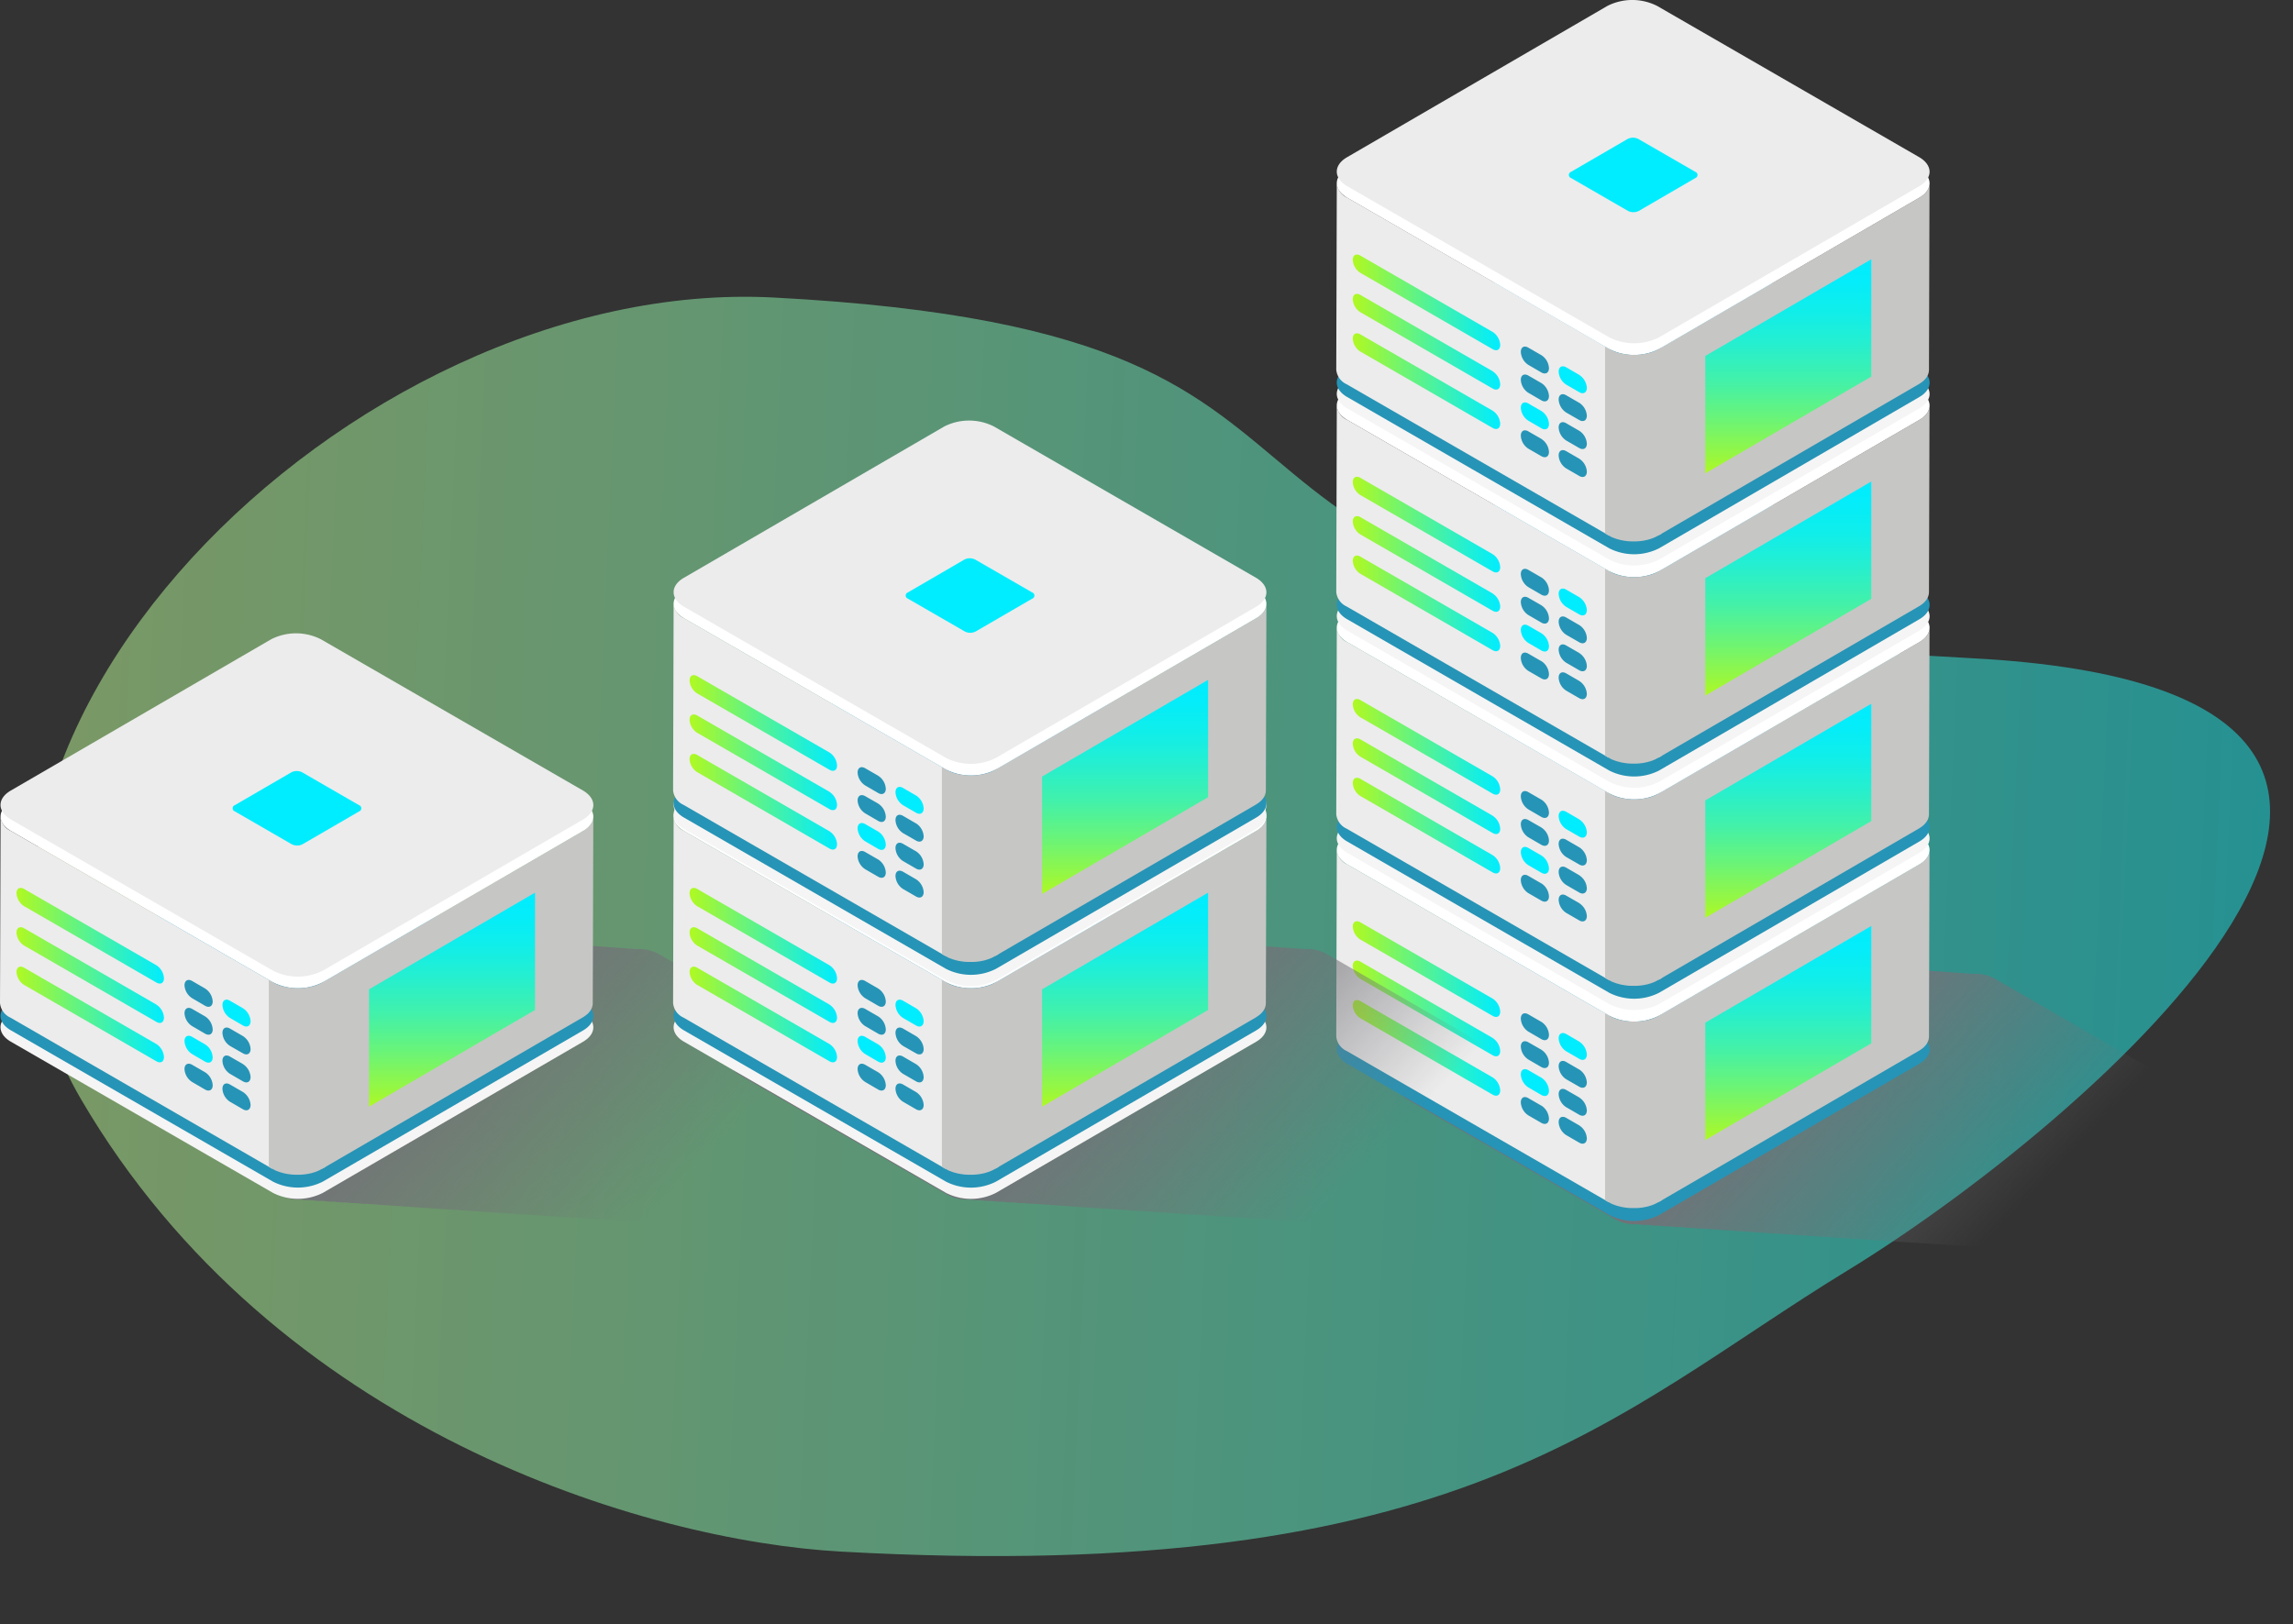 <svg xmlns="http://www.w3.org/2000/svg" xmlns:xlink="http://www.w3.org/1999/xlink" viewBox="0 0 423.04 299.74">
  <rect x="0" y="0" width="423.04" height="299.74" fill="#333333" stroke="none"/>
  <defs>
    <path id="reuse-6" fill="url(#c)" d="M923.52-337.01l-38.47-22.21a7.67 7.67 0 00-4.1-.85c-.66-.13-60.13-4.06-60.81-4.02a8.02 8.02 0 00-5.25.71l-38.22 22.21c-2 1.16-1.99 3.07.03 4.24l38.47 22.2a7.66 7.66 0 004.1.86 8.75 8.75 0 002.02.13 8.79 8.79 0 002.03.14 8.74 8.74 0 002.02.13 8.75 8.75 0 002.03.13 8.78 8.78 0 002.03.14 8.82 8.82 0 002.03.13c.66.13 47.97 3.25 48.66 3.22a8.03 8.03 0 005.24-.71l38.22-22.21c2-1.17 1.99-3.08-.03-4.24z" style="mix-blend-mode:color-burn;isolation:isolate"/>
    <path id="reuse-5" fill="url(#f)" d="M2267.25 2007.74a3.83 3.83 0 01-1.86-.44l-17.7-10.22a1.54 1.54 0 01-.88-1.29 1.5 1.5 0 01.86-1.28l17.6-10.22a4.17 4.17 0 013.7 0l17.7 10.22a1.38 1.38 0 01.02 2.56l-17.58 10.22a3.78 3.78 0 01-1.86.45zm-.13-23.2a3.04 3.04 0 00-1.5.36l-17.6 10.22a.86.86 0 00-.5.67.88.88 0 00.51.67l17.7 10.22a3.55 3.55 0 003.02 0l17.58-10.22a.7.7 0 000-1.34l-17.7-10.22a3.11 3.11 0 00-1.51-.36z"/>
    <path id="reuse-4" fill="url(#e)" d="M2302.25 2025.77l-30.63 17.85v-21.66l30.63-17.84z"/>
    <path id="reuse-3" fill="url(#a)" d="M2249.53 2028.47l-24.43-14.1c-.77-.44-1.39-.08-1.39.79a3.04 3.04 0 001.38 2.38l24.43 14.11c.77.44 1.39.1 1.39-.8a3.06 3.06 0 00-1.38-2.38z"/>
    <path id="reuse-2" fill="url(#a)" d="M2249.53 2023.1l-24.43-14.1c-.77-.43-1.39-.07-1.39.8a3.04 3.04 0 001.38 2.39l24.43 14.1c.77.44 1.39.1 1.39-.79a3.06 3.06 0 00-1.38-2.39z"/>
    <path id="reuse-1" fill="url(#a)" d="M2249.53 2017.76l-24.43-14.1c-.77-.44-1.39-.08-1.39.8a3.04 3.04 0 001.38 2.38l24.43 14.1c.77.44 1.39.1 1.39-.78a3.05 3.05 0 00-1.38-2.4z"/>
    <path id="reuse-0" fill="url(#d)" d="M2267.25 2051.15l1.18-.64v-34.37c-.2.11-.87.49-1.09.58a.78.78 0 01-.18.08 4.44 4.44 0 01-.5.2 1.83 1.83 0 00-.2.07l-.33.09-.26.07-.36.07-.25.05c-.24.04-.49.08-.73.1a2.36 2.36 0 01-.24.02c-.14.02-.29.02-.44.03l-.28.01H2262.9l-.32-.02a6.32 6.32 0 01-.63-.07c-.1 0-.2-.02-.3-.04-.12-.01-.23-.04-.35-.06l-.26-.05a14.6 14.6 0 01-.4-.1l-.23-.05c-.24-.08-.47-.15-.7-.24l-.32-.14-.17-.08-1.22-.67v34.49l1.12.62.16.07.3.12a.05.05 0 01.04.01c.22.09.45.17.69.24a.2.2 0 01.06.01l.18.05.39.1.1.02a1.23 1.23 0 00.18.03 3.06 3.06 0 00.33.06l.14.02a1.73 1.73 0 00.17.02 2.06 2.06 0 00.3.04l.16.02a.83.83 0 01.16 0l.31.02H2263.75c.15 0 .3-.01.44-.03h.18a.26.26 0 01.06-.02c.25-.02.49-.05.74-.1h.04a2.18 2.18 0 01.22-.05l.34-.07.26-.07.33-.1a.4.4 0 01.07-.02.92.92 0 01.12-.04 4.33 4.33 0 00.5-.2 1.33 1.33 0 00.2-.08z"/>
  </defs>
  <defs>
    <linearGradient id="b" x2="1" y1=".5" y2=".5" gradientUnits="objectBoundingBox">
      <stop offset="0" stop-color="#00edff"/>
      <stop offset=".32" stop-color="#45f3da"/>
      <stop offset=".79" stop-color="#a7fba6"/>
      <stop offset="1" stop-color="#ceff92"/>
    </linearGradient>
    <linearGradient id="c" x1=".89" x2=".46" y1=".5" y2=".35" gradientUnits="objectBoundingBox">
      <stop offset="0" stop-color="#727278" stop-opacity="0"/>
      <stop offset="1" stop-color="#727278"/>
    </linearGradient>
    <linearGradient id="d" x1="-60.28" x2="-59.53" y1="40.61" y2="40.61" gradientUnits="objectBoundingBox">
      <stop offset="0" stop-color="#f5f5f5"/>
      <stop offset=".57" stop-color="#e2e2e1"/>
      <stop offset="1" stop-color="#c6c6c5"/>
    </linearGradient>
    <linearGradient id="a" x2="1" y1=".52" y2=".52" gradientUnits="objectBoundingBox">
      <stop offset="0" stop-color="#b0f921"/>
      <stop offset=".36" stop-color="#6cf476"/>
      <stop offset=".8" stop-color="#1eefd8"/>
      <stop offset="1" stop-color="#00edff"/>
    </linearGradient>
    <linearGradient id="e" x1=".5" x2=".5" y1=".01" y2="1.01" gradientUnits="objectBoundingBox">
      <stop offset="0" stop-color="#00edff"/>
      <stop offset=".1" stop-color="#04edf9"/>
      <stop offset=".24" stop-color="#11eee9"/>
      <stop offset=".39" stop-color="#26efce"/>
      <stop offset=".56" stop-color="#43f1a9"/>
      <stop offset=".73" stop-color="#69f479"/>
      <stop offset=".91" stop-color="#97f740"/>
      <stop offset="1" stop-color="#b0f921"/>
    </linearGradient>
    <linearGradient id="f" x1="0" x2="1" y1=".51" y2=".51" xlink:href="#a"/>
  </defs>
  <g>
    <path fill="url(#b)" d="M569.13 75.04c-115-.38-141.14 33.04-182.81 61.57S253.9 250.59 369.4 250.59c169.63 0 93.75 54.9 224.22 54.9 78.08 0 161.22-91.6 119.84-154.48-38.94-59.2-108.32-75.86-144.33-75.97z" opacity=".5" transform="translate(8274.295 10122.795) translate(-7554.734 -9731.752) rotate(-177)"/>
    <g>
      <use style="mix-blend-mode:color-burn;isolation:isolate" transform="translate(8274.295 10122.795) translate(-8027.767 -10122.795) translate(-763.623 539.777)" xlink:href="#reuse-6"/>
      <g>
        <g>
          <path fill="#2694b6" d="M248.54 196.3c-2.54-1.47-2.55-3.86-.03-5.33l48.03-27.91a10.15 10.15 0 019.2 0l48.35 27.91c2.53 1.46 2.54 3.86.02 5.32l-48.03 27.92a10.17 10.17 0 01-9.19 0z"/>
        </g>
        <path fill="#c6c6c5" d="M355.98 157.05c0 .07-.01.14-.03.2a1.09 1.09 0 01-.04.16 1.35 1.35 0 01-.05.2l-.07.16a1.88 1.88 0 01-.1.2l-.16.28a.45.45 0 00-.03.04 1.84 1.84 0 01-.2.26.28.28 0 01-.06.06 2.76 2.76 0 01-.27.26l-.2.17-.18.14a2.06 2.06 0 01-.23.15l-.25.16-48.03 27.92-.1 34.43L354 193.92l.08-.04a1.89 1.89 0 00.17-.12l.23-.15.18-.14.2-.16.04-.04.23-.23a.58.58 0 00.05-.06 1.23 1.23 0 00.12-.14l.1-.12a.5.5 0 00.02-.05 2.28 2.28 0 00.14-.22.11.11 0 01.03-.05l.09-.2.05-.11a.4.4 0 01.02-.05 1.4 1.4 0 00.05-.2l.04-.12a.15.15 0 010-.04l.02-.2a1.03 1.03 0 00.02-.14v-.06l.1-34.42-.01.19z"/>
        <path fill="#ececec" d="M248.54 159.5a3.23 3.23 0 01-1.91-2.68l-.1 34.43a3.25 3.25 0 001.9 2.68l48.36 27.91.1-34.42z"/>
        <g>
          <path fill="#fff" d="M354.08 154.17c2.53 1.46 2.55 3.87.03 5.33l-48.03 27.92a10.14 10.14 0 01-9.2 0l-48.34-27.92c-2.54-1.47-2.55-3.86-.03-5.32l48.03-27.92a10.13 10.13 0 019.19 0z"/>
        </g>
        <g>
          <path fill="#f5f5f5" d="M248.54 157.37c-2.54-1.47-2.55-3.86-.03-5.33l48.03-27.91a10.14 10.14 0 019.2 0l48.35 27.91c2.52 1.48 2.54 3.87.02 5.33l-48.03 27.91a10.16 10.16 0 01-9.19 0z"/>
        </g>
        <use transform="translate(8274.295 10122.795) translate(-8027.767 -10122.795) translate(0 0) translate(-2208.403 -1829.001)" xlink:href="#reuse-0"/>
        <g>
          <g>
            <g>
              <path fill="#2694b6" d="M284.39 188.58l-2.43-1.4c-.76-.44-1.38-.1-1.38.79a3.04 3.04 0 001.38 2.39l2.41 1.4c.77.44 1.4.08 1.4-.8a3.02 3.02 0 00-1.38-2.38z"/>
            </g>
          </g>
        </g>
        <g>
          <g>
            <g>
              <path fill="#2694b6" d="M284.39 193.72l-2.43-1.39c-.76-.43-1.38-.09-1.38.79a3.02 3.02 0 001.38 2.39l2.41 1.4c.77.43 1.4.08 1.4-.8a3.04 3.04 0 00-1.38-2.38z"/>
            </g>
          </g>
        </g>
        <g>
          <g>
            <g>
              <path fill="#00edff" d="M284.39 198.88l-2.43-1.4c-.76-.44-1.38-.09-1.38.79a3.03 3.03 0 001.38 2.39l2.41 1.4c.77.44 1.4.1 1.4-.8a3.05 3.05 0 00-1.38-2.38z"/>
            </g>
          </g>
        </g>
        <g>
          <g>
            <g>
              <path fill="#2694b6" d="M284.39 204.04l-2.43-1.4c-.76-.45-1.38-.1-1.38.78a3.03 3.03 0 001.38 2.4l2.41 1.39c.77.44 1.4.09 1.4-.8a3.04 3.04 0 00-1.38-2.38z"/>
            </g>
          </g>
        </g>
        <g>
          <g>
            <g>
              <path fill="#00edff" d="M291.37 192.21l-2.42-1.4c-.76-.43-1.39-.08-1.39.8a3.04 3.04 0 001.38 2.38l2.42 1.4c.76.44 1.39.1 1.4-.79a3.05 3.05 0 00-1.4-2.38z"/>
            </g>
          </g>
        </g>
        <g>
          <g>
            <g>
              <path fill="#2694b6" d="M291.37 197.37l-2.42-1.4c-.76-.45-1.39-.1-1.39.79a3.05 3.05 0 001.38 2.39l2.42 1.39c.76.44 1.39.08 1.4-.8a3.06 3.06 0 00-1.4-2.38z"/>
            </g>
          </g>
        </g>
        <g>
          <g>
            <g>
              <path fill="#2694b6" d="M291.37 202.52l-2.42-1.39c-.76-.45-1.39-.1-1.39.78a3.03 3.03 0 001.38 2.4l2.42 1.4c.76.43 1.39.08 1.4-.8a3.05 3.05 0 00-1.4-2.38z"/>
            </g>
          </g>
        </g>
        <g>
          <g>
            <g>
              <path fill="#2694b6" d="M291.37 207.68l-2.42-1.4c-.76-.44-1.39-.09-1.39.79a3.02 3.02 0 001.38 2.39l2.42 1.4c.76.44 1.39.08 1.4-.8a3.05 3.05 0 00-1.4-2.38z"/>
            </g>
          </g>
        </g>
        <g>
          <g>
            <g>
              <use transform="translate(8274.295 10122.795) translate(-8027.767 -10122.795) translate(0 0) translate(3.05 169.994) translate(-2223.713 -2003.468)" xlink:href="#reuse-1"/>
            </g>
          </g>
        </g>
        <g>
          <g>
            <g>
              <use transform="translate(8274.295 10122.795) translate(-8027.767 -10122.795) translate(0 0) translate(3.05 177.261) translate(-2223.713 -2008.821)" xlink:href="#reuse-2"/>
            </g>
          </g>
        </g>
        <g>
          <g>
            <g>
              <use transform="translate(8274.295 10122.795) translate(-8027.767 -10122.795) translate(0 0) translate(3.05 184.526) translate(-2223.713 -2014.174)" xlink:href="#reuse-3"/>
            </g>
          </g>
        </g>
        <use transform="translate(8274.295 10122.795) translate(-8027.767 -10122.795) translate(0 0) translate(-2203.542 -1833.241)" xlink:href="#reuse-4"/>
        <g>
          <g>
            <g>
              <use transform="translate(8274.295 10122.795) translate(-8027.767 -10122.795) translate(0 0) translate(34.406 143.375) translate(-2246.814 -1983.857)" xlink:href="#reuse-5"/>
            </g>
          </g>
          <g>
            <path fill="#00edff" d="M289.86 155.89a.61.61 0 01-.02-1.16l10.43-6.05a2.19 2.19 0 012 0l10.5 6.05a.61.61 0 010 1.16l-10.42 6.06a2.2 2.2 0 01-2 0z"/>
          </g>
        </g>
        <g>
          <path fill="#2694b6" d="M248.54 155.28c-2.54-1.46-2.55-3.86-.03-5.32l48.03-27.92a10.15 10.15 0 019.2 0l48.35 27.92c2.53 1.46 2.54 3.86.02 5.32l-48.03 27.92a10.17 10.17 0 01-9.19 0z"/>
        </g>
        <path fill="#c6c6c5" d="M355.98 116.04c0 .07-.01.14-.03.2a1.09 1.09 0 01-.04.16 1.35 1.35 0 01-.05.2l-.07.16a1.88 1.88 0 01-.1.2l-.16.28a.45.45 0 00-.03.04 1.84 1.84 0 01-.2.26.28.28 0 01-.06.06 2.76 2.76 0 01-.27.26l-.2.17-.18.14a2.06 2.06 0 01-.23.16l-.25.15-48.03 27.92-.1 34.43L354 152.9l.08-.04a1.89 1.89 0 00.17-.12l.23-.15.18-.14.2-.16.04-.04.23-.23a.58.58 0 00.05-.06 1.23 1.23 0 00.12-.14l.1-.12a.5.5 0 00.02-.05 2.28 2.28 0 00.14-.22.11.11 0 01.03-.04l.09-.2.05-.12a.4.4 0 01.02-.05 1.4 1.4 0 00.05-.2l.04-.12a.15.15 0 010-.04l.02-.2a1.03 1.03 0 00.02-.14v-.06l.1-34.42-.01.19z"/>
        <path fill="#ececec" d="M248.54 118.49a3.23 3.23 0 01-1.91-2.69l-.1 34.44a3.25 3.25 0 001.9 2.67l48.36 27.92.1-34.43z"/>
        <g>
          <path fill="#fff" d="M354.08 113.16c2.53 1.46 2.55 3.87.03 5.33l-48.03 27.92a10.14 10.14 0 01-9.2 0l-48.34-27.92c-2.54-1.47-2.55-3.87-.03-5.32l48.03-27.92a10.13 10.13 0 019.19 0z"/>
        </g>
        <g>
          <path fill="#f5f5f5" d="M248.54 116.36c-2.54-1.47-2.55-3.86-.03-5.33l48.03-27.91a10.14 10.14 0 019.2 0l48.35 27.91c2.52 1.48 2.54 3.87.02 5.33l-48.03 27.91a10.16 10.16 0 01-9.19 0z"/>
        </g>
        <use transform="translate(8274.295 10122.795) translate(-8027.767 -10122.795) translate(0 0) translate(-2208.403 -1870.012)" xlink:href="#reuse-0"/>
        <g>
          <g>
            <g>
              <path fill="#2694b6" d="M284.39 147.57l-2.43-1.4c-.76-.44-1.38-.1-1.38.79a3.04 3.04 0 001.38 2.39l2.41 1.4c.77.44 1.4.08 1.4-.8a3.02 3.02 0 00-1.38-2.38z"/>
            </g>
          </g>
        </g>
        <g>
          <g>
            <g>
              <path fill="#2694b6" d="M284.39 152.71l-2.43-1.39c-.76-.43-1.38-.09-1.38.79a3.02 3.02 0 001.38 2.39l2.41 1.4c.77.43 1.4.08 1.4-.8a3.04 3.04 0 00-1.38-2.38z"/>
            </g>
          </g>
        </g>
        <g>
          <g>
            <g>
              <path fill="#00edff" d="M284.39 157.87l-2.43-1.4c-.76-.44-1.38-.09-1.38.79a3.03 3.03 0 001.38 2.39l2.41 1.4c.77.44 1.4.1 1.4-.8a3.05 3.05 0 00-1.38-2.38z"/>
            </g>
          </g>
        </g>
        <g>
          <g>
            <g>
              <path fill="#2694b6" d="M284.39 163.03l-2.43-1.4c-.76-.45-1.38-.1-1.38.78a3.03 3.03 0 001.38 2.4l2.41 1.39c.77.44 1.4.09 1.4-.8a3.04 3.04 0 00-1.38-2.38z"/>
            </g>
          </g>
        </g>
        <g>
          <g>
            <g>
              <path fill="#00edff" d="M291.37 151.2l-2.42-1.4c-.76-.43-1.39-.08-1.39.8a3.04 3.04 0 001.38 2.39l2.42 1.4c.76.43 1.39.08 1.4-.8a3.05 3.05 0 00-1.4-2.38z"/>
            </g>
          </g>
        </g>
        <g>
          <g>
            <g>
              <path fill="#2694b6" d="M291.37 156.36l-2.42-1.4c-.76-.45-1.39-.1-1.39.79a3.05 3.05 0 001.38 2.39l2.42 1.39c.76.44 1.39.08 1.4-.8a3.06 3.06 0 00-1.4-2.38z"/>
            </g>
          </g>
        </g>
        <g>
          <g>
            <g>
              <path fill="#2694b6" d="M291.37 161.51l-2.42-1.4c-.76-.44-1.39-.1-1.39.79a3.03 3.03 0 001.38 2.4l2.42 1.4c.76.43 1.39.08 1.4-.8a3.05 3.05 0 00-1.4-2.38z"/>
            </g>
          </g>
        </g>
        <g>
          <g>
            <g>
              <path fill="#2694b6" d="M291.37 166.66l-2.42-1.39c-.76-.45-1.39-.1-1.39.79a3.02 3.02 0 001.38 2.39l2.42 1.4c.76.43 1.39.08 1.4-.8a3.05 3.05 0 00-1.4-2.38z"/>
            </g>
          </g>
        </g>
        <g>
          <g>
            <g>
              <use transform="translate(8274.295 10122.795) translate(-8027.767 -10122.795) translate(0 0) translate(3.05 128.983) translate(-2223.713 -2003.468)" xlink:href="#reuse-1"/>
            </g>
          </g>
        </g>
        <g>
          <g>
            <g>
              <use transform="translate(8274.295 10122.795) translate(-8027.767 -10122.795) translate(0 0) translate(3.05 136.251) translate(-2223.713 -2008.821)" xlink:href="#reuse-2"/>
            </g>
          </g>
        </g>
        <g>
          <g>
            <g>
              <use transform="translate(8274.295 10122.795) translate(-8027.767 -10122.795) translate(0 0) translate(3.05 143.515) translate(-2223.713 -2014.174)" xlink:href="#reuse-3"/>
            </g>
          </g>
        </g>
        <use transform="translate(8274.295 10122.795) translate(-8027.767 -10122.795) translate(0 0) translate(-2203.542 -1874.252)" xlink:href="#reuse-4"/>
        <g>
          <g>
            <g>
              <use transform="translate(8274.295 10122.795) translate(-8027.767 -10122.795) translate(0 0) translate(34.406 102.365) translate(-2246.814 -1983.857)" xlink:href="#reuse-5"/>
            </g>
          </g>
          <g>
            <path fill="#00edff" d="M289.86 114.88a.61.61 0 01-.02-1.16l10.43-6.05a2.19 2.19 0 012 0l10.5 6.05a.61.61 0 010 1.16l-10.42 6.06a2.2 2.2 0 01-2 0z"/>
          </g>
        </g>
        <g>
          <path fill="#2694b6" d="M248.54 114.27c-2.54-1.46-2.55-3.85-.03-5.32l48.03-27.91a10.15 10.15 0 019.2 0l48.35 27.91c2.53 1.47 2.54 3.86.02 5.32l-48.03 27.92a10.17 10.17 0 01-9.19 0z"/>
        </g>
        <path fill="#c6c6c5" d="M355.98 75.03c0 .07-.01.14-.03.2a1.09 1.09 0 01-.04.16 1.35 1.35 0 01-.05.21l-.07.15a1.88 1.88 0 01-.1.2l-.16.28a.45.45 0 00-.03.04 1.84 1.84 0 01-.2.26.28.28 0 01-.06.06 2.76 2.76 0 01-.27.26l-.2.18-.18.13a2.06 2.06 0 01-.23.16l-.25.16-48.03 27.91-.1 34.43L354 111.9l.08-.04a1.89 1.89 0 00.17-.12l.23-.15.18-.14.2-.16.04-.03.23-.24a.58.58 0 00.05-.06 1.23 1.23 0 00.12-.14l.1-.12a.5.5 0 00.02-.05 2.28 2.28 0 00.14-.22.11.11 0 01.03-.04l.09-.2.05-.12a.4.4 0 01.02-.05 1.4 1.4 0 00.05-.2l.04-.12a.15.15 0 010-.04l.02-.2a1.03 1.03 0 00.02-.14v-.05l.1-34.43-.01.19z"/>
        <path fill="#ececec" d="M248.54 77.48a3.23 3.23 0 01-1.91-2.68l-.1 34.43a3.25 3.25 0 001.9 2.68l48.36 27.91.1-34.43z"/>
        <g>
          <path fill="#fff" d="M354.08 72.16c2.53 1.46 2.55 3.86.03 5.32l-48.03 27.92a10.14 10.14 0 01-9.2 0l-48.34-27.92c-2.54-1.47-2.55-3.86-.03-5.32l48.03-27.92a10.13 10.13 0 019.19 0z"/>
        </g>
        <g>
          <path fill="#f5f5f5" d="M248.54 75.35c-2.54-1.46-2.55-3.86-.03-5.32l48.03-27.92a10.14 10.14 0 019.2 0l48.35 27.91c2.52 1.48 2.54 3.87.02 5.33l-48.03 27.91a10.16 10.16 0 01-9.19 0z"/>
        </g>
        <use transform="translate(8274.295 10122.795) translate(-8027.767 -10122.795) translate(0 0) translate(-2208.403 -1911.02)" xlink:href="#reuse-0"/>
        <g>
          <g>
            <g>
              <path fill="#2694b6" d="M284.39 106.56l-2.43-1.4c-.76-.44-1.38-.1-1.38.79a3.04 3.04 0 001.38 2.39l2.41 1.4c.77.44 1.4.08 1.4-.8a3.02 3.02 0 00-1.38-2.38z"/>
            </g>
          </g>
        </g>
        <g>
          <g>
            <g>
              <path fill="#2694b6" d="M284.39 111.7l-2.43-1.39c-.76-.43-1.38-.08-1.38.79a3.02 3.02 0 001.38 2.39l2.41 1.4c.77.44 1.4.08 1.4-.8a3.04 3.04 0 00-1.38-2.38z"/>
            </g>
          </g>
        </g>
        <g>
          <g>
            <g>
              <path fill="#00edff" d="M284.39 116.86l-2.43-1.4c-.76-.44-1.38-.08-1.38.79a3.03 3.03 0 001.38 2.39l2.41 1.4c.77.44 1.4.1 1.4-.79a3.05 3.05 0 00-1.38-2.39z"/>
            </g>
          </g>
        </g>
        <g>
          <g>
            <g>
              <path fill="#2694b6" d="M284.39 122.02l-2.43-1.4c-.76-.45-1.38-.1-1.38.78a3.03 3.03 0 001.38 2.4l2.41 1.39c.77.44 1.4.09 1.4-.79a3.04 3.04 0 00-1.38-2.39z"/>
            </g>
          </g>
        </g>
        <g>
          <g>
            <g>
              <path fill="#00edff" d="M291.37 110.2l-2.42-1.4c-.76-.44-1.39-.09-1.39.78a3.04 3.04 0 001.38 2.4l2.42 1.4c.76.44 1.39.08 1.4-.8a3.05 3.05 0 00-1.4-2.38z"/>
            </g>
          </g>
        </g>
        <g>
          <g>
            <g>
              <path fill="#2694b6" d="M291.37 115.35l-2.42-1.4c-.76-.45-1.39-.1-1.39.79a3.05 3.05 0 001.38 2.39l2.42 1.39c.76.44 1.39.08 1.4-.79a3.06 3.06 0 00-1.4-2.39z"/>
            </g>
          </g>
        </g>
        <g>
          <g>
            <g>
              <path fill="#2694b6" d="M291.37 120.5l-2.42-1.39c-.76-.45-1.39-.1-1.39.78a3.03 3.03 0 001.38 2.4l2.42 1.4c.76.43 1.39.08 1.4-.8a3.05 3.05 0 00-1.4-2.38z"/>
            </g>
          </g>
        </g>
        <g>
          <g>
            <g>
              <path fill="#2694b6" d="M291.37 125.66l-2.42-1.4c-.76-.44-1.39-.1-1.39.79a3.02 3.02 0 001.38 2.39l2.42 1.4c.76.43 1.39.08 1.4-.8a3.05 3.05 0 00-1.4-2.38z"/>
            </g>
          </g>
        </g>
        <g>
          <g>
            <g>
              <use transform="translate(8274.295 10122.795) translate(-8027.767 -10122.795) translate(0 0) translate(3.05 87.975) translate(-2223.713 -2003.468)" xlink:href="#reuse-1"/>
            </g>
          </g>
        </g>
        <g>
          <g>
            <g>
              <use transform="translate(8274.295 10122.795) translate(-8027.767 -10122.795) translate(0 0) translate(3.05 95.242) translate(-2223.713 -2008.821)" xlink:href="#reuse-2"/>
            </g>
          </g>
        </g>
        <g>
          <g>
            <g>
              <use transform="translate(8274.295 10122.795) translate(-8027.767 -10122.795) translate(0 0) translate(3.05 102.507) translate(-2223.713 -2014.174)" xlink:href="#reuse-3"/>
            </g>
          </g>
        </g>
        <use transform="translate(8274.295 10122.795) translate(-8027.767 -10122.795) translate(0 0) translate(-2203.542 -1915.26)" xlink:href="#reuse-4"/>
        <g>
          <g>
            <g>
              <use transform="translate(8274.295 10122.795) translate(-8027.767 -10122.795) translate(0 0) translate(34.406 61.357) translate(-2246.814 -1983.857)" xlink:href="#reuse-5"/>
            </g>
          </g>
          <g>
            <path fill="#00edff" d="M289.86 73.87a.61.61 0 01-.02-1.15l10.43-6.06a2.19 2.19 0 012 0l10.5 6.06a.61.61 0 010 1.16l-10.42 6.05a2.2 2.2 0 01-2 0z"/>
          </g>
        </g>
        <g>
          <path fill="#2694b6" d="M248.54 73.26c-2.54-1.46-2.55-3.85-.03-5.32l48.03-27.91a10.15 10.15 0 019.2 0l48.35 27.91c2.53 1.47 2.54 3.86.02 5.32l-48.03 27.92a10.17 10.17 0 01-9.19 0z"/>
        </g>
        <path fill="#c6c6c5" d="M355.98 34.02c0 .07-.01.14-.03.2a1.09 1.09 0 01-.04.16 1.35 1.35 0 01-.05.21l-.07.15a1.88 1.88 0 01-.1.2l-.16.28a.45.45 0 00-.03.04 1.84 1.84 0 01-.2.26.28.28 0 01-.06.06 2.76 2.76 0 01-.27.26l-.2.18-.18.13a2.06 2.06 0 01-.23.16l-.25.16-48.03 27.91-.1 34.43L354 70.89l.08-.04a1.89 1.89 0 00.17-.12l.23-.15.18-.14.2-.16.04-.03.23-.24a.58.58 0 00.05-.06 1.23 1.23 0 00.12-.14l.1-.12a.5.5 0 00.02-.05 2.28 2.28 0 00.14-.22.11.11 0 01.03-.04l.09-.2.05-.12a.4.4 0 01.02-.05 1.4 1.4 0 00.05-.2l.04-.12a.15.15 0 010-.04l.02-.2a1.03 1.03 0 00.02-.14v-.05l.1-34.43-.01.19z"/>
        <path fill="#ececec" d="M248.54 36.47a3.23 3.23 0 01-1.91-2.68l-.1 34.43a3.25 3.25 0 001.9 2.68L296.8 98.8l.1-34.42z"/>
        <g>
          <path fill="#fff" d="M354.08 31.15c2.53 1.46 2.55 3.86.03 5.32L306.08 64.4a10.14 10.14 0 01-9.2 0l-48.34-27.92c-2.54-1.47-2.55-3.86-.03-5.32l48.03-27.91a10.13 10.13 0 019.19 0z"/>
        </g>
        <g>
          <path fill="#ececec" d="M248.54 34.35c-2.54-1.47-2.55-3.87-.03-5.33L296.54 1.1a10.14 10.14 0 019.2 0l48.35 27.91c2.52 1.48 2.54 3.87.02 5.34l-48.03 27.9a10.16 10.16 0 01-9.19 0z"/>
        </g>
        <use transform="translate(8274.295 10122.795) translate(-8027.767 -10122.795) translate(0 0) translate(-2208.403 -1952.029)" xlink:href="#reuse-0"/>
        <g>
          <g>
            <g>
              <path fill="#2694b6" d="M284.39 65.55l-2.43-1.4c-.76-.44-1.38-.1-1.38.79a3.04 3.04 0 001.38 2.39l2.41 1.4c.77.44 1.4.08 1.4-.8a3.02 3.02 0 00-1.38-2.38z"/>
            </g>
          </g>
        </g>
        <g>
          <g>
            <g>
              <path fill="#2694b6" d="M284.39 70.7l-2.43-1.4c-.76-.43-1.38-.08-1.38.79a3.02 3.02 0 001.38 2.39l2.41 1.4c.77.44 1.4.08 1.4-.79a3.04 3.04 0 00-1.38-2.39z"/>
            </g>
          </g>
        </g>
        <g>
          <g>
            <g>
              <path fill="#00edff" d="M284.39 75.85l-2.43-1.4c-.76-.44-1.38-.08-1.38.79a3.03 3.03 0 001.38 2.39l2.41 1.4c.77.44 1.4.1 1.4-.79a3.05 3.05 0 00-1.38-2.39z"/>
            </g>
          </g>
        </g>
        <g>
          <g>
            <g>
              <path fill="#2694b6" d="M284.39 81l-2.43-1.4c-.76-.44-1.38-.08-1.38.8a3.03 3.03 0 001.38 2.39l2.41 1.39c.77.44 1.4.09 1.4-.79a3.04 3.04 0 00-1.38-2.38z"/>
            </g>
          </g>
        </g>
        <g>
          <g>
            <g>
              <path fill="#00edff" d="M291.37 69.18l-2.42-1.4c-.76-.43-1.39-.08-1.39.8a3.04 3.04 0 001.38 2.39l2.42 1.4c.76.44 1.39.08 1.4-.8a3.05 3.05 0 00-1.4-2.38z"/>
            </g>
          </g>
        </g>
        <g>
          <g>
            <g>
              <path fill="#2694b6" d="M291.37 74.34l-2.42-1.4c-.76-.45-1.39-.1-1.39.79a3.05 3.05 0 001.38 2.39l2.42 1.39c.76.44 1.39.08 1.4-.8a3.06 3.06 0 00-1.4-2.38z"/>
            </g>
          </g>
        </g>
        <g>
          <g>
            <g>
              <path fill="#2694b6" d="M291.37 79.5l-2.42-1.4c-.76-.45-1.39-.1-1.39.78a3.03 3.03 0 001.38 2.4l2.42 1.4c.76.43 1.39.08 1.4-.79a3.05 3.05 0 00-1.4-2.4z"/>
            </g>
          </g>
        </g>
        <g>
          <g>
            <g>
              <path fill="#2694b6" d="M291.37 84.65l-2.42-1.4c-.76-.44-1.39-.09-1.39.79a3.02 3.02 0 001.38 2.39l2.42 1.4c.76.44 1.39.08 1.4-.8a3.05 3.05 0 00-1.4-2.38z"/>
            </g>
          </g>
        </g>
        <g>
          <g>
            <g>
              <use transform="translate(8274.295 10122.795) translate(-8027.767 -10122.795) translate(0 0) translate(3.05 46.966) translate(-2223.713 -2003.468)" xlink:href="#reuse-1"/>
            </g>
          </g>
        </g>
        <g>
          <g>
            <g>
              <use transform="translate(8274.295 10122.795) translate(-8027.767 -10122.795) translate(0 0) translate(3.05 54.233) translate(-2223.713 -2008.821)" xlink:href="#reuse-2"/>
            </g>
          </g>
        </g>
        <g>
          <g>
            <g>
              <use transform="translate(8274.295 10122.795) translate(-8027.767 -10122.795) translate(0 0) translate(3.05 61.499) translate(-2223.713 -2014.174)" xlink:href="#reuse-3"/>
            </g>
          </g>
        </g>
        <use transform="translate(8274.295 10122.795) translate(-8027.767 -10122.795) translate(0 0) translate(-2203.542 -1956.271)" xlink:href="#reuse-4"/>
        <g>
          <g>
            <g>
              <use transform="translate(8274.295 10122.795) translate(-8027.767 -10122.795) translate(0 0) translate(34.406 20.347) translate(-2246.814 -1983.857)" xlink:href="#reuse-5"/>
            </g>
          </g>
          <g>
            <path fill="#00edff" d="M289.86 32.86a.61.61 0 01-.02-1.15l10.43-6.06a2.19 2.19 0 012 0l10.5 6.06a.61.61 0 010 1.15l-10.42 6.06a2.2 2.2 0 01-2 0z"/>
          </g>
        </g>
      </g>
    </g>
    <g>
      <use style="mix-blend-mode:color-burn;isolation:isolate" transform="translate(8274.295 10122.795) translate(-8274.295 -10005.922) translate(-763.623 418.339)" xlink:href="#reuse-6"/>
      <g>
        <g>
          <g>
            <path fill="#f5f5f5" d="M2.01 192.23c-2.54-1.47-2.55-3.87-.03-5.33l48.04-27.92a10.14 10.14 0 019.19 0l48.35 27.91c2.53 1.48 2.54 3.87.02 5.34l-48.03 27.9a10.16 10.16 0 01-9.18 0z"/>
          </g>
          <g>
            <g>
              <g>
                <use transform="translate(8274.295 10122.795) translate(-8274.295 -10005.922) translate(0 0) translate(34.406 61.357) translate(-2246.814 -1983.857)" xlink:href="#reuse-5"/>
              </g>
            </g>
            <g>
              <path fill="#00edff" d="M43.33 190.74a.61.61 0 01-.01-1.15l10.43-6.06a2.19 2.19 0 012 0l10.49 6.06a.61.61 0 010 1.16l-10.42 6.05a2.2 2.2 0 01-2 0z"/>
            </g>
          </g>
          <g>
            <path fill="#2694b6" d="M2.01 190.13c-2.54-1.46-2.55-3.85-.03-5.32l48.04-27.91a10.15 10.15 0 019.19 0l48.35 27.92c2.53 1.46 2.55 3.85.03 5.32l-48.04 27.91a10.17 10.17 0 01-9.19 0z"/>
          </g>
          <path fill="#c6c6c5" d="M109.45 150.89l-.02.21a1.09 1.09 0 01-.05.15 1.35 1.35 0 01-.05.21l-.07.15a1.88 1.88 0 01-.1.2c-.04.1-.1.19-.16.28a.45.45 0 00-.03.04 1.84 1.84 0 01-.2.26.28.28 0 01-.05.06 2.76 2.76 0 01-.28.26l-.2.18-.18.13a2.06 2.06 0 01-.23.16l-.25.16-48.03 27.91-.1 34.43 48.03-27.92.08-.04a1.89 1.89 0 00.17-.11l.23-.16.18-.14.2-.16.04-.03.24-.24a.58.58 0 00.04-.06 1.23 1.23 0 00.12-.14l.1-.12a.5.5 0 00.02-.04 2.28 2.28 0 00.14-.23.11.11 0 01.03-.04l.09-.2.05-.12a.4.4 0 01.02-.05 1.4 1.4 0 00.05-.19l.04-.13a.15.15 0 010-.04l.03-.2a1.03 1.03 0 00.01-.14v-.05l.1-34.43v.19z"/>
          <path fill="#ececec" d="M2.01 153.34a3.23 3.23 0 01-1.9-2.68L0 185.09a3.25 3.25 0 001.9 2.68l48.35 27.92.1-34.43z"/>
          <g>
            <path fill="#fff" d="M107.55 148.02c2.54 1.46 2.55 3.86.03 5.32l-48.03 27.92a10.14 10.14 0 01-9.2 0L2.02 153.34c-2.54-1.46-2.55-3.86-.03-5.32L50 120.11a10.13 10.13 0 019.2 0z"/>
          </g>
          <g>
            <path fill="#ececec" d="M2.01 151.22c-2.54-1.47-2.55-3.87-.03-5.33l48.04-27.92a10.14 10.14 0 019.19 0l48.35 27.91c2.53 1.48 2.54 3.87.02 5.34l-48.03 27.9a10.16 10.16 0 01-9.18 0z"/>
          </g>
          <use transform="translate(8274.295 10122.795) translate(-8274.295 -10005.922) translate(0 0) translate(-2208.404 -1952.029)" xlink:href="#reuse-0"/>
          <g>
            <g>
              <g>
                <path fill="#2694b6" d="M37.86 182.42l-2.42-1.4c-.77-.44-1.39-.09-1.4.8a3.04 3.04 0 001.4 2.38l2.4 1.4c.77.44 1.4.08 1.4-.79a3.02 3.02 0 00-1.38-2.38z"/>
              </g>
            </g>
          </g>
          <g>
            <g>
              <g>
                <path fill="#2694b6" d="M37.86 187.57l-2.42-1.4c-.77-.43-1.39-.08-1.4.8a3.02 3.02 0 001.4 2.38l2.4 1.4c.77.44 1.4.09 1.4-.79a3.04 3.04 0 00-1.38-2.39z"/>
              </g>
            </g>
          </g>
          <g>
            <g>
              <g>
                <path fill="#00edff" d="M37.86 192.73l-2.42-1.4c-.77-.44-1.39-.1-1.4.78a3.03 3.03 0 001.4 2.4l2.4 1.4c.77.43 1.4.09 1.4-.8a3.05 3.05 0 00-1.38-2.38z"/>
              </g>
            </g>
          </g>
          <g>
            <g>
              <g>
                <path fill="#2694b6" d="M37.86 197.88l-2.42-1.4c-.77-.44-1.39-.09-1.4.79a3.03 3.03 0 001.4 2.39l2.4 1.4c.77.44 1.4.08 1.4-.8a3.04 3.04 0 00-1.38-2.38z"/>
              </g>
            </g>
          </g>
          <g>
            <g>
              <g>
                <path fill="#00edff" d="M44.84 186.06l-2.42-1.4c-.76-.44-1.38-.09-1.38.79a3.04 3.04 0 001.38 2.39l2.41 1.4c.76.44 1.39.09 1.4-.8a3.05 3.05 0 00-1.4-2.38z"/>
              </g>
            </g>
          </g>
          <g>
            <g>
              <g>
                <path fill="#2694b6" d="M44.84 191.2l-2.42-1.4c-.76-.43-1.38-.08-1.38.8a3.05 3.05 0 001.38 2.4l2.41 1.38c.76.44 1.39.08 1.4-.79a3.06 3.06 0 00-1.4-2.39z"/>
              </g>
            </g>
          </g>
          <g>
            <g>
              <g>
                <path fill="#2694b6" d="M44.84 196.36l-2.42-1.39c-.76-.45-1.38-.1-1.38.78a3.03 3.03 0 001.38 2.4l2.41 1.4c.76.44 1.39.09 1.4-.79a3.05 3.05 0 00-1.4-2.39z"/>
              </g>
            </g>
          </g>
          <g>
            <g>
              <g>
                <path fill="#2694b6" d="M44.84 201.52l-2.42-1.4c-.76-.44-1.38-.09-1.38.8a3.02 3.02 0 001.38 2.38l2.41 1.4c.76.44 1.39.08 1.4-.8a3.05 3.05 0 00-1.4-2.38z"/>
              </g>
            </g>
          </g>
          <g>
            <g>
              <g>
                <use transform="translate(8274.295 10122.795) translate(-8274.295 -10005.922) translate(0 0) translate(3.05 46.966) translate(-2223.713 -2003.468)" xlink:href="#reuse-1"/>
              </g>
            </g>
          </g>
          <g>
            <g>
              <g>
                <use transform="translate(8274.295 10122.795) translate(-8274.295 -10005.922) translate(0 0) translate(3.05 54.233) translate(-2223.713 -2008.821)" xlink:href="#reuse-2"/>
              </g>
            </g>
          </g>
          <g>
            <g>
              <g>
                <use transform="translate(8274.295 10122.795) translate(-8274.295 -10005.922) translate(0 0) translate(3.05 61.498) translate(-2223.713 -2014.174)" xlink:href="#reuse-3"/>
              </g>
            </g>
          </g>
          <use transform="translate(8274.295 10122.795) translate(-8274.295 -10005.922) translate(0 0) translate(-2203.541 -1956.271)" xlink:href="#reuse-4"/>
          <g>
            <g>
              <g>
                <use transform="translate(8274.295 10122.795) translate(-8274.295 -10005.922) translate(0 0) translate(34.406 20.347) translate(-2246.814 -1983.857)" xlink:href="#reuse-5"/>
              </g>
            </g>
            <g>
              <path fill="#00edff" d="M43.33 149.73a.61.61 0 01-.01-1.15l10.43-6.06a2.19 2.19 0 012 0l10.49 6.06a.61.61 0 010 1.16l-10.42 6.05a2.2 2.2 0 01-2 0z"/>
            </g>
          </g>
        </g>
      </g>
    </g>
    <g>
      <use style="mix-blend-mode:color-burn;isolation:isolate" transform="translate(8274.295 10122.795) translate(-8150.118 -10045.184) translate(-764.536 457.601)" xlink:href="#reuse-6"/>
      <g>
        <g>
          <g>
            <path fill="#f5f5f5" d="M126.19 192.23c-2.54-1.47-2.55-3.87-.03-5.33l48.03-27.91a10.14 10.14 0 019.2 0l48.34 27.9c2.53 1.48 2.55 3.87.03 5.34l-48.03 27.9a10.16 10.16 0 01-9.19 0z"/>
          </g>
          <g>
            <g>
              <g>
                <use transform="translate(8274.295 10122.795) translate(-8150.118 -10045.184) translate(0 0) translate(0 39.262) translate(34.406 61.357) translate(-2246.814 -1983.857)" xlink:href="#reuse-5"/>
              </g>
            </g>
            <g>
              <path fill="#00edff" d="M167.5 190.74a.61.61 0 010-1.15l10.42-6.06a2.19 2.19 0 012 0l10.5 6.06a.61.61 0 010 1.16L180 196.8a2.2 2.2 0 01-2 0z"/>
            </g>
          </g>
          <g>
            <path fill="#2694b6" d="M126.19 190.14c-2.54-1.46-2.55-3.86-.03-5.33l48.03-27.91a10.15 10.15 0 019.2 0l48.35 27.92c2.53 1.46 2.54 3.86.02 5.32l-48.03 27.92a10.17 10.17 0 01-9.19 0z"/>
          </g>
          <path fill="#c6c6c5" d="M233.63 150.89l-.03.21a1.09 1.09 0 01-.04.15 1.35 1.35 0 01-.06.21l-.06.16a1.88 1.88 0 01-.1.2l-.16.27a.45.45 0 00-.03.04 1.84 1.84 0 01-.2.26.28.28 0 01-.06.06 2.76 2.76 0 01-.27.27l-.2.17-.18.13a2.06 2.06 0 01-.24.16l-.24.16-48.04 27.91-.1 34.43 48.04-27.91.07-.05a1.89 1.89 0 00.17-.11l.24-.16.18-.14.2-.16.04-.03.23-.24a.58.58 0 00.05-.06 1.23 1.23 0 00.12-.14l.09-.12a.5.5 0 00.03-.04 2.28 2.28 0 00.14-.23.11.11 0 01.03-.04l.09-.2.05-.12a.4.4 0 01.02-.04 1.4 1.4 0 00.05-.2l.04-.13a.15.15 0 010-.04l.02-.2a1.03 1.03 0 00.02-.13v-.06l.1-34.43-.01.19z"/>
          <path fill="#ececec" d="M126.19 153.34a3.23 3.23 0 01-1.91-2.68l-.1 34.43a3.25 3.25 0 001.9 2.68l48.36 27.92.1-34.43z"/>
          <g>
            <path fill="#fff" d="M231.73 148.02c2.53 1.46 2.55 3.87.03 5.32l-48.03 27.92a10.14 10.14 0 01-9.2 0l-48.34-27.92c-2.54-1.46-2.55-3.86-.03-5.32l48.03-27.91a10.13 10.13 0 019.19 0z"/>
          </g>
          <g>
            <path fill="#ececec" d="M126.19 151.22c-2.54-1.47-2.55-3.87-.03-5.33l48.03-27.91a10.14 10.14 0 019.2 0l48.34 27.9c2.53 1.48 2.55 3.87.03 5.34l-48.03 27.9a10.16 10.16 0 01-9.19 0z"/>
          </g>
          <use transform="translate(8274.295 10122.795) translate(-8150.118 -10045.184) translate(0 0) translate(0 39.262) translate(-2208.404 -1952.029)" xlink:href="#reuse-0"/>
          <g>
            <g>
              <g>
                <path fill="#2694b6" d="M162.04 182.42l-2.43-1.4c-.76-.44-1.38-.09-1.39.8a3.04 3.04 0 001.4 2.38l2.4 1.4c.77.44 1.4.08 1.4-.79a3.02 3.02 0 00-1.38-2.38z"/>
              </g>
            </g>
          </g>
          <g>
            <g>
              <g>
                <path fill="#2694b6" d="M162.04 187.57l-2.43-1.4c-.76-.43-1.38-.08-1.39.8a3.02 3.02 0 001.4 2.38l2.4 1.4c.77.44 1.4.09 1.4-.79a3.04 3.04 0 00-1.38-2.39z"/>
              </g>
            </g>
          </g>
          <g>
            <g>
              <g>
                <path fill="#00edff" d="M162.04 192.73l-2.43-1.4c-.76-.44-1.38-.1-1.39.78a3.03 3.03 0 001.4 2.4l2.4 1.4c.77.43 1.4.09 1.4-.8a3.05 3.05 0 00-1.38-2.38z"/>
              </g>
            </g>
          </g>
          <g>
            <g>
              <g>
                <path fill="#2694b6" d="M162.04 197.88l-2.43-1.4c-.76-.44-1.38-.09-1.39.79a3.03 3.03 0 001.4 2.39l2.4 1.4c.77.44 1.4.08 1.4-.8a3.04 3.04 0 00-1.38-2.38z"/>
              </g>
            </g>
          </g>
          <g>
            <g>
              <g>
                <path fill="#00edff" d="M169.01 186.06l-2.41-1.4c-.77-.44-1.39-.08-1.39.79a3.04 3.04 0 001.38 2.39l2.42 1.4c.76.44 1.39.09 1.4-.8a3.05 3.05 0 00-1.4-2.38z"/>
              </g>
            </g>
          </g>
          <g>
            <g>
              <g>
                <path fill="#2694b6" d="M169.01 191.2l-2.41-1.4c-.77-.43-1.39-.08-1.39.8a3.05 3.05 0 001.38 2.4l2.42 1.38c.76.45 1.39.08 1.4-.79a3.06 3.06 0 00-1.4-2.39z"/>
              </g>
            </g>
          </g>
          <g>
            <g>
              <g>
                <path fill="#2694b6" d="M169.01 196.37l-2.41-1.4c-.77-.45-1.39-.1-1.39.78a3.03 3.03 0 001.38 2.4l2.42 1.4c.76.44 1.39.09 1.4-.79a3.05 3.05 0 00-1.4-2.39z"/>
              </g>
            </g>
          </g>
          <g>
            <g>
              <g>
                <path fill="#2694b6" d="M169.01 201.52l-2.41-1.4c-.77-.44-1.39-.09-1.39.8a3.02 3.02 0 001.38 2.38l2.42 1.4c.76.44 1.39.08 1.4-.8a3.05 3.05 0 00-1.4-2.38z"/>
              </g>
            </g>
          </g>
          <g>
            <g>
              <g>
                <use transform="translate(8274.295 10122.795) translate(-8150.118 -10045.184) translate(0 0) translate(0 39.262) translate(3.05 46.966) translate(-2223.713 -2003.468)" xlink:href="#reuse-1"/>
              </g>
            </g>
          </g>
          <g>
            <g>
              <g>
                <use transform="translate(8274.295 10122.795) translate(-8150.118 -10045.184) translate(0 0) translate(0 39.262) translate(3.05 54.233) translate(-2223.713 -2008.821)" xlink:href="#reuse-2"/>
              </g>
            </g>
          </g>
          <g>
            <g>
              <g>
                <use transform="translate(8274.295 10122.795) translate(-8150.118 -10045.184) translate(0 0) translate(0 39.262) translate(3.05 61.498) translate(-2223.713 -2014.174)" xlink:href="#reuse-3"/>
              </g>
            </g>
          </g>
          <use transform="translate(8274.295 10122.795) translate(-8150.118 -10045.184) translate(0 0) translate(0 39.262) translate(-2203.541 -1956.271)" xlink:href="#reuse-4"/>
          <g>
            <g>
              <g>
                <use transform="translate(8274.295 10122.795) translate(-8150.118 -10045.184) translate(0 0) translate(0 39.262) translate(34.406 20.347) translate(-2246.814 -1983.857)" xlink:href="#reuse-5"/>
              </g>
            </g>
            <g>
              <path fill="#00edff" d="M167.5 149.73a.61.61 0 010-1.15l10.42-6.06a2.19 2.19 0 012 0l10.5 6.06a.61.61 0 010 1.16L180 155.79a2.2 2.2 0 01-2 0z"/>
            </g>
          </g>
        </g>
        <g>
          <g>
            <path fill="#f5f5f5" d="M126.19 152.97c-2.54-1.47-2.55-3.87-.03-5.33l48.03-27.92a10.14 10.14 0 019.2 0l48.34 27.91c2.53 1.48 2.55 3.87.03 5.34l-48.03 27.9a10.16 10.16 0 01-9.19 0z"/>
          </g>
          <g>
            <g>
              <g>
                <use transform="translate(8274.295 10122.795) translate(-8150.118 -10045.184) translate(0 0) translate(34.406 61.357) translate(-2246.814 -1983.857)" xlink:href="#reuse-5"/>
              </g>
            </g>
            <g>
              <path fill="#00edff" d="M167.5 151.48a.61.61 0 010-1.15l10.42-6.06a2.19 2.19 0 012 0l10.5 6.06a.61.61 0 010 1.16L180 157.54a2.2 2.2 0 01-2 0z"/>
            </g>
          </g>
          <g>
            <path fill="#2694b6" d="M126.19 150.87c-2.54-1.46-2.55-3.85-.03-5.32l48.03-27.91a10.15 10.15 0 019.2 0l48.35 27.91c2.53 1.47 2.54 3.86.02 5.32l-48.03 27.92a10.17 10.17 0 01-9.19 0z"/>
          </g>
          <path fill="#c6c6c5" d="M233.63 111.63c-.01.07-.01.14-.03.2a1.09 1.09 0 01-.04.16 1.35 1.35 0 01-.06.21l-.06.15a1.88 1.88 0 01-.1.2l-.16.28a.45.45 0 00-.03.04 1.84 1.84 0 01-.2.26.28.28 0 01-.06.06 2.76 2.76 0 01-.27.26l-.2.18-.18.13a2.06 2.06 0 01-.24.16l-.24.16-48.04 27.91-.1 34.43 48.04-27.92.07-.04a1.89 1.89 0 00.17-.12l.24-.15.18-.14.2-.16.04-.03.23-.24a.58.58 0 00.05-.06 1.23 1.23 0 00.12-.14l.09-.12a.5.5 0 00.03-.05 2.28 2.28 0 00.14-.22.11.11 0 01.03-.04l.09-.2.05-.12a.4.4 0 01.02-.05 1.4 1.4 0 00.05-.2l.04-.12a.15.15 0 010-.04l.02-.2a1.03 1.03 0 00.02-.14v-.05l.1-34.43-.01.19z"/>
          <path fill="#ececec" d="M126.19 114.08a3.23 3.23 0 01-1.91-2.68l-.1 34.43a3.25 3.25 0 001.9 2.68l48.36 27.91.1-34.42z"/>
          <g>
            <path fill="#fff" d="M231.73 108.76c2.53 1.46 2.55 3.86.03 5.32L183.73 142a10.14 10.14 0 01-9.2 0l-48.34-27.92c-2.54-1.46-2.55-3.86-.03-5.32l48.03-27.91a10.13 10.13 0 019.19 0z"/>
          </g>
          <g>
            <path fill="#ececec" d="M126.19 111.96c-2.54-1.47-2.55-3.87-.03-5.33l48.03-27.92a10.14 10.14 0 019.2 0l48.34 27.91c2.53 1.48 2.55 3.87.03 5.34l-48.03 27.9a10.16 10.16 0 01-9.19 0z"/>
          </g>
          <use transform="translate(8274.295 10122.795) translate(-8150.118 -10045.184) translate(0 0) translate(-2208.404 -1952.029)" xlink:href="#reuse-0"/>
          <g>
            <g>
              <g>
                <path fill="#2694b6" d="M162.04 143.16l-2.43-1.4c-.76-.44-1.38-.09-1.39.8a3.04 3.04 0 001.4 2.38l2.4 1.4c.77.44 1.4.08 1.4-.79a3.02 3.02 0 00-1.38-2.38z"/>
              </g>
            </g>
          </g>
          <g>
            <g>
              <g>
                <path fill="#2694b6" d="M162.04 148.3l-2.43-1.39c-.76-.43-1.38-.08-1.39.8a3.02 3.02 0 001.4 2.38l2.4 1.4c.77.44 1.4.09 1.4-.79a3.04 3.04 0 00-1.38-2.39z"/>
              </g>
            </g>
          </g>
          <g>
            <g>
              <g>
                <path fill="#00edff" d="M162.04 153.46l-2.43-1.4c-.76-.43-1.38-.08-1.39.79a3.03 3.03 0 001.4 2.4l2.4 1.4c.77.43 1.4.09 1.4-.8a3.05 3.05 0 00-1.38-2.39z"/>
              </g>
            </g>
          </g>
          <g>
            <g>
              <g>
                <path fill="#2694b6" d="M162.04 158.62l-2.43-1.4c-.76-.44-1.38-.09-1.39.79a3.03 3.03 0 001.4 2.39l2.4 1.39c.77.44 1.4.1 1.4-.79a3.04 3.04 0 00-1.38-2.38z"/>
              </g>
            </g>
          </g>
          <g>
            <g>
              <g>
                <path fill="#00edff" d="M169.01 146.8l-2.41-1.4c-.77-.44-1.39-.09-1.39.79a3.04 3.04 0 001.38 2.39l2.42 1.4c.76.44 1.39.09 1.4-.8a3.05 3.05 0 00-1.4-2.38z"/>
              </g>
            </g>
          </g>
          <g>
            <g>
              <g>
                <path fill="#2694b6" d="M169.01 151.95l-2.41-1.4c-.77-.45-1.39-.1-1.39.79a3.05 3.05 0 001.38 2.39l2.42 1.39c.76.44 1.39.08 1.4-.79a3.06 3.06 0 00-1.4-2.39z"/>
              </g>
            </g>
          </g>
          <g>
            <g>
              <g>
                <path fill="#2694b6" d="M169.01 157.1l-2.41-1.39c-.77-.45-1.39-.1-1.39.78a3.03 3.03 0 001.38 2.4l2.42 1.4c.76.43 1.39.08 1.4-.79a3.05 3.05 0 00-1.4-2.4z"/>
              </g>
            </g>
          </g>
          <g>
            <g>
              <g>
                <path fill="#2694b6" d="M169.01 162.26l-2.41-1.4c-.77-.44-1.39-.09-1.39.79a3.02 3.02 0 001.38 2.39l2.42 1.4c.76.44 1.39.08 1.4-.8a3.05 3.05 0 00-1.4-2.38z"/>
              </g>
            </g>
          </g>
          <g>
            <g>
              <g>
                <use transform="translate(8274.295 10122.795) translate(-8150.118 -10045.184) translate(0 0) translate(3.05 46.966) translate(-2223.713 -2003.468)" xlink:href="#reuse-1"/>
              </g>
            </g>
          </g>
          <g>
            <g>
              <g>
                <use transform="translate(8274.295 10122.795) translate(-8150.118 -10045.184) translate(0 0) translate(3.05 54.233) translate(-2223.713 -2008.821)" xlink:href="#reuse-2"/>
              </g>
            </g>
          </g>
          <g>
            <g>
              <g>
                <use transform="translate(8274.295 10122.795) translate(-8150.118 -10045.184) translate(0 0) translate(3.05 61.498) translate(-2223.713 -2014.174)" xlink:href="#reuse-3"/>
              </g>
            </g>
          </g>
          <use transform="translate(8274.295 10122.795) translate(-8150.118 -10045.184) translate(0 0) translate(-2203.541 -1956.271)" xlink:href="#reuse-4"/>
          <g>
            <g>
              <g>
                <use transform="translate(8274.295 10122.795) translate(-8150.118 -10045.184) translate(0 0) translate(34.406 20.347) translate(-2246.814 -1983.857)" xlink:href="#reuse-5"/>
              </g>
            </g>
            <g>
              <path fill="#00edff" d="M167.5 110.47a.61.61 0 010-1.15l10.42-6.06a2.19 2.19 0 012 0l10.5 6.06a.61.61 0 010 1.16L180 116.53a2.2 2.2 0 01-2 0z"/>
            </g>
          </g>
        </g>
      </g>
    </g>
  </g>
</svg>
